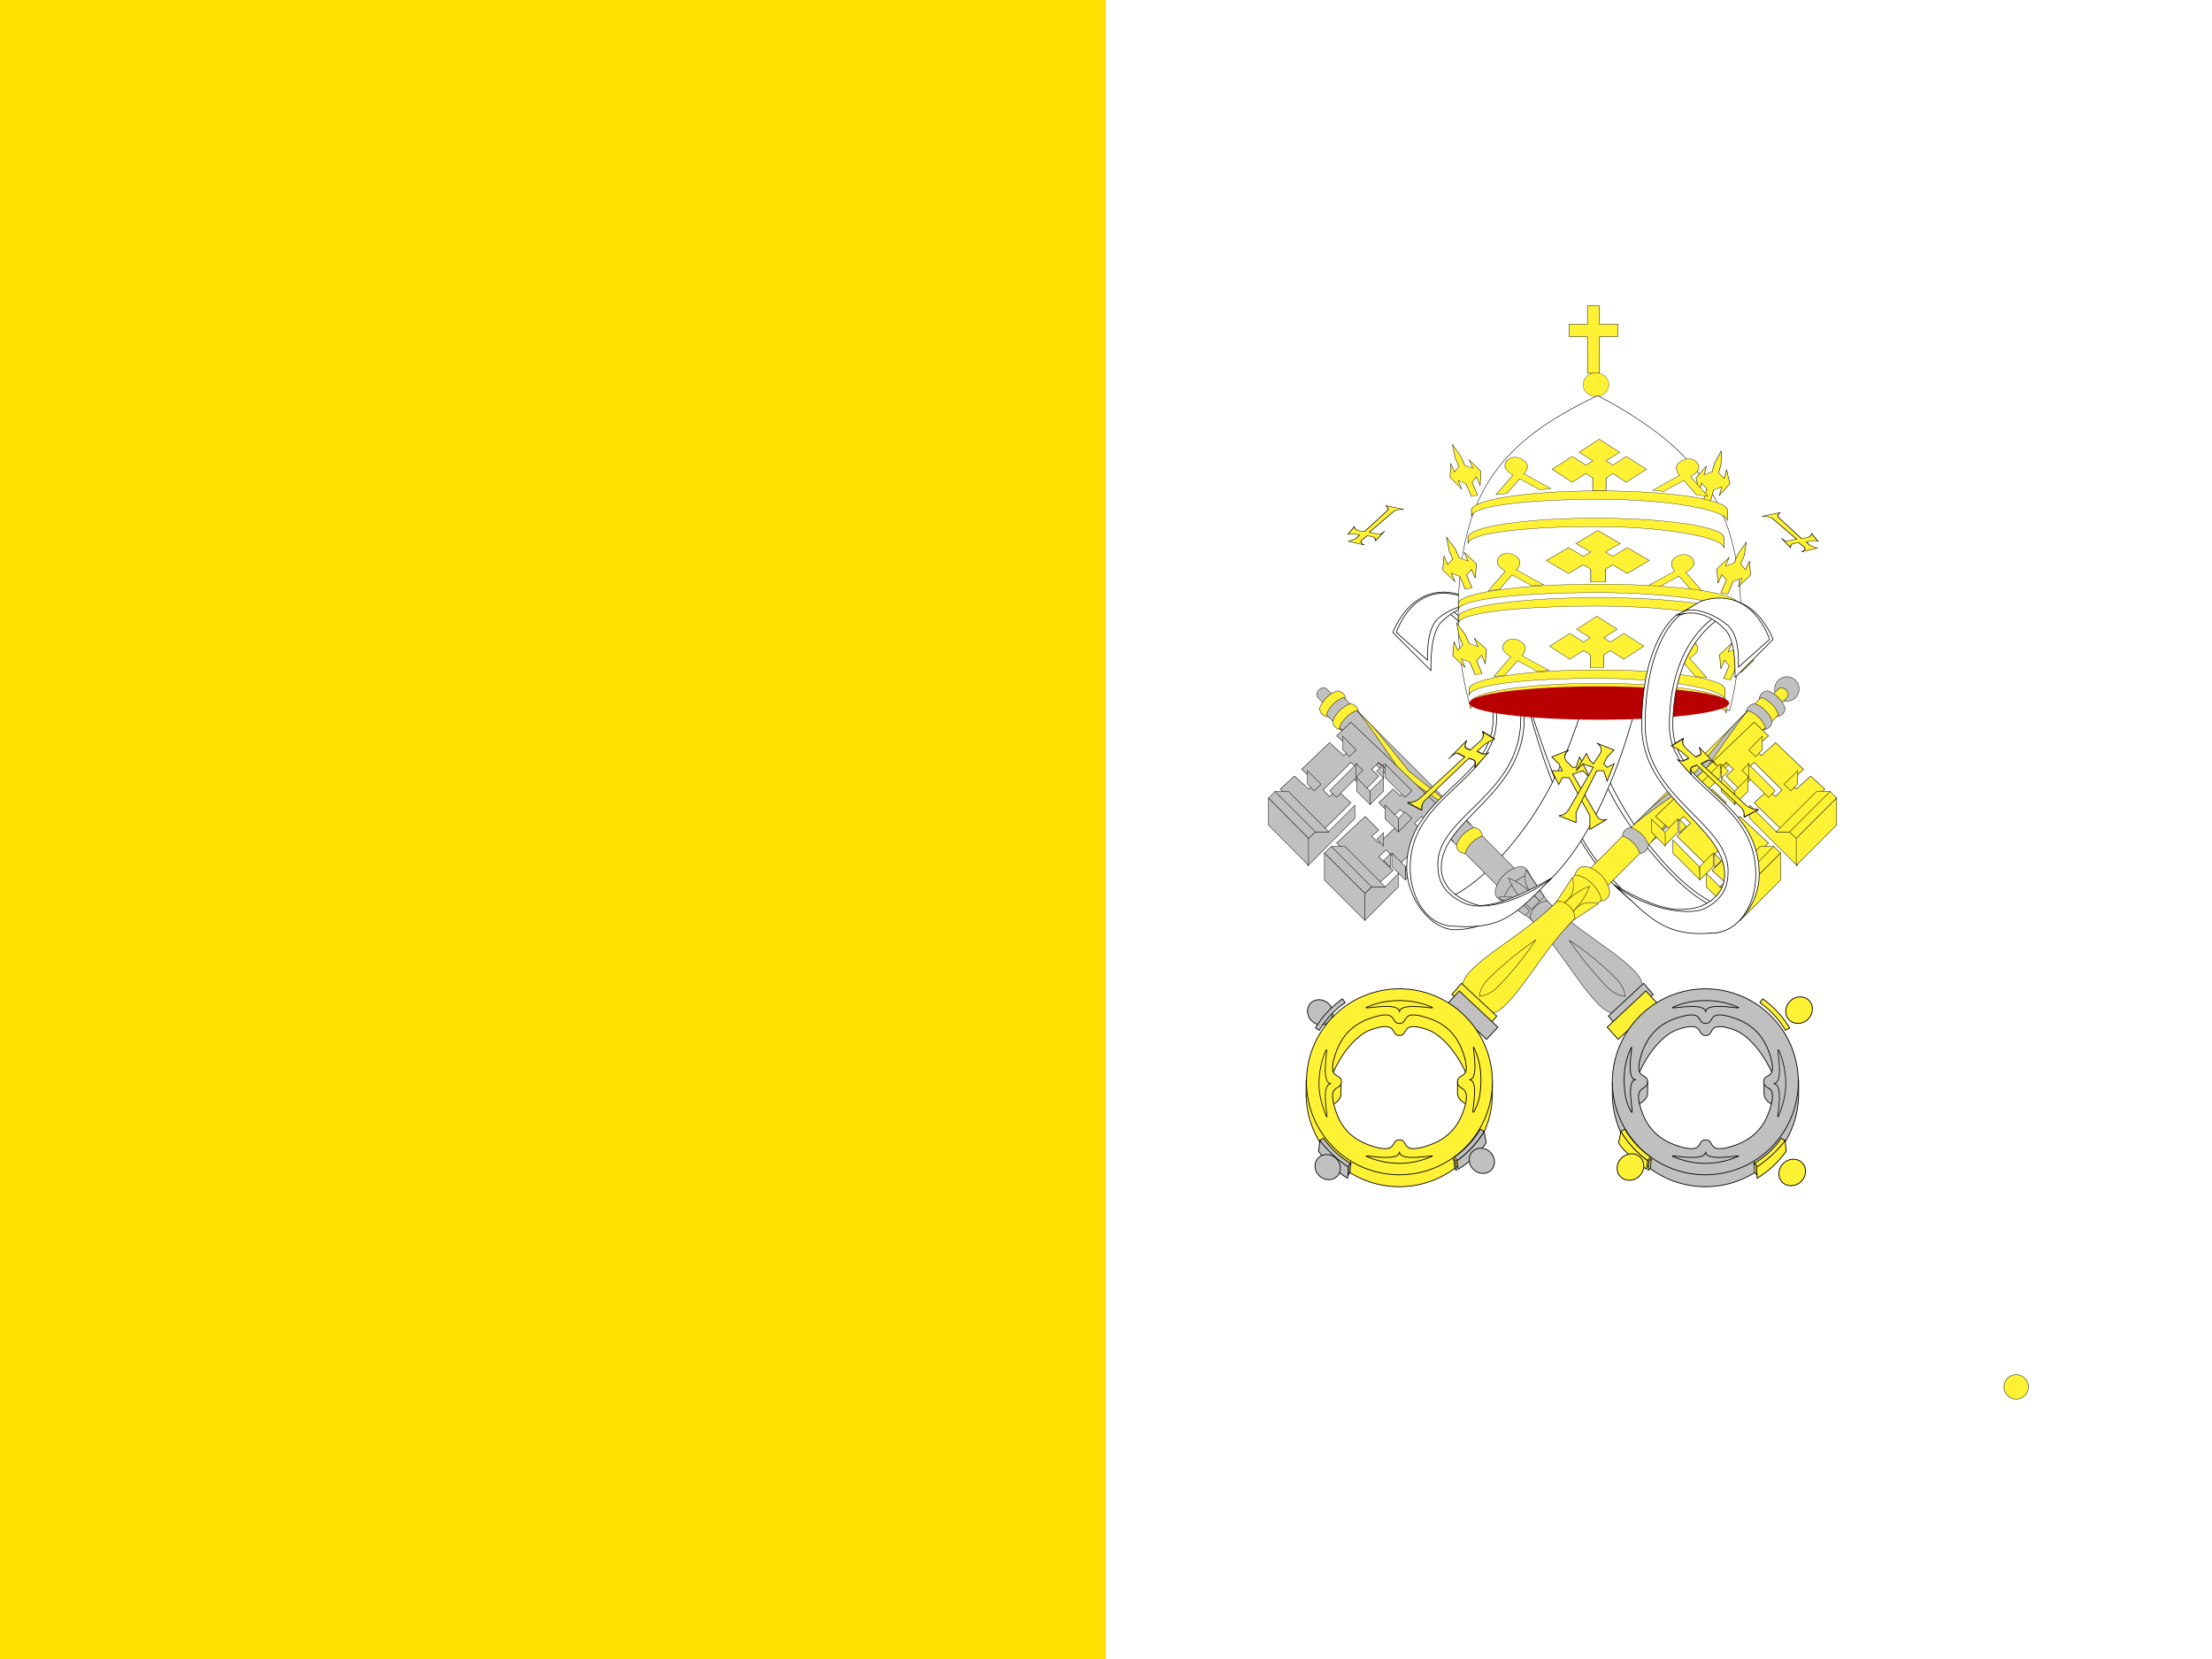 <svg xmlns="http://www.w3.org/2000/svg" xmlns:xlink="http://www.w3.org/1999/xlink" version="1" viewBox="0 0 640 480"><rect x="0" y="0" width="640" height="480" fill="#808080" stroke="none"/><defs><path id="a" fill="silver" stroke="#000" stroke-width="1.2" d="M319-507h18v-43c0-43-36-65-36-65l18 108z"/><path id="b" stroke-width=".6" d="m301 397 18 18-18 17 9 9 18-17 35 35-18 18 9 8 18-17 18 17-54 54-35-36 18-17 9 9 8-9-35-36-9 9 9 9-18 18-17-18 9-9-9-9-36 35 9 9 9-9 18 18-18 18-9-9-9 9 36 35 9-9-9-8 17-18 36 35-53 53-18-17 18-18-9-9-18 18-35-36 17-17-9-9-17 17-18-17 124-124z"/><path id="c" fill="#fff133" stroke="#000" stroke-width="1.2" d="m345-596 9 22s1-10 8-12l7-2 32 59c6 9-3 16-1 16l26-11s-10 1-15-6l-35-60 12-5c5-3 10 8 10 8l-13-27s0 9-4 11l-8 3-8-13c-4-7 4-14 4-14l-23 11s8 5 11 9l5 9-8 3c-4 2-8 0-10-1z"/><path id="d" fill="#fff133" stroke="#000" stroke-width="1.2" d="M319-507h18v-43c0-43-36-65-36-65l18 108z"/><path id="e" fill="#fff133" stroke="#000" stroke-width="1.2" d="M567-657c0-44-151-80-337-80s-336 36-336 80v26c0-44 151-71 336-71s337 45 337 89v-44z"/><path id="f" d="m230-826-53 54 36 35-18 18-36-36-53 53 53 54 36-36 18 18v53h35v-53l18-18 35 36 53-54-53-53-35 36-18-18 36-35-54-54z"/><path id="g" d="m221-826-8 54v35l-18 18v-36l-18 53 18 54v-36l17 18v53h18v-53l18-18v36l18-54-18-53v36l-18-18v-35l-9-54z"/><path id="h" d="M142-1020c0-18 17-36 35-36s36 18 36 36-18 35-18 35l71 71h-36l-53-53-53 53H89l70-71s-17-18-17-36z"/><path id="i" d="M567-657c0-44-151-80-337-80s-336 36-336 80v26c0-44 151-71 336-71s337 45 337 89v-44z"/></defs><g fill-rule="evenodd"><path fill="#fff" d="M320 0h320v480H320z"/><path fill="#fff" stroke="#000" stroke-width=".2" d="M478 187c0 1-12 45-24 60-14 18-23 18-23 18l-14-4s8 1 25-20c17-22 22-58 22-57l14 3z"/><path fill="#fff" stroke="#000" stroke-width=".2" d="M439 191c0-2 7 44 28 65 11 11 18 11 18 11l17-4s-10 1-26-20c-17-22-22-53-22-53l-15 1z"/><path fill="#fff" stroke="#000" stroke-width=".2" d="M438 189s12 45 24 60c14 18 23 18 23 18l14-4s-8 1-25-21c-17-21-22-57-22-56l-14 3z"/><path fill="#fff" stroke="#000" stroke-width=".2" d="M477 189c0-2-7 44-28 65-11 11-18 11-18 11l-17-4s10 1 26-20c17-22 22-53 22-53l15 1z"/><path fill="#fff133" stroke="#000" stroke-width=".2" d="m449 223 2 4 1-2h2l6 11v4l5-3s-2 1-3-1l-7-12 3-1 2 2-3-6-1 3h-1l-2-2c-1-2 1-3 1-3l-5 2 2 2 1 2h-3z"/><path fill="#b00" d="M411 330zm-2 1zm-2 2zm22-21zm-1 2zm-1 2zm-1 0zm8-10zm-1 2zm-1 2zm-2 1zm-12 13zm-2 1zm-2 2zm-1 1zm11-10zm-1 2zm-2 1zm-1 1zm24-38zm0 1zm-1 2zm-1 2zm4-11zm-1 2zm-1 2zm-6 16zm-1 2zm-1 2zm-1 2zm6-13zm0 1zm-1 2zm-1 2zm10-29zm0 1zm-1 2zm2-10zm-1 2zm0 2zm-1 8zm-1 2zm-1 2zm57 48zm2 1zm2 2zm-21-21zm1 1zm2 2zm1 1zm-8-11zm1 2zm1 2zm1 2zm12 13zm1 1zm2 2zm1 1zm-10-10zm1 1zm2 2zm1 1zm-21-39zm0 1zm1 2zm0 2zm-2-12zm0 3zm1 2zm5 16zm0 2zm1 2zm1 2zm-5-13zm0 1zm1 2zm1 2zm-8-30zm0 2zm1 1zm-1-10zm0 3zm0 2zm1 8zm1 1zm0 2z"/><path fill="#fff133" stroke="#000" stroke-width=".2" d="m467 221-2 5-1-3h-2l-6 12v3l-5-2s2 0 3-2l7-12-3-1-2 2 3-5 1 2 1 1 2-3c1-2-1-3-1-3l5 2-2 2-1 2 1 1 2-1z"/><g transform="matrix(.1 0 0 .1 424 295)"><path fill="silver" d="m325-255-50 50L450-30l50-50z"/><circle cx="354.3" cy="-1428" r="35.4" fill="#fff133" stroke="#000" stroke-width="1.2" transform="rotate(135 458 74)"/><path fill="silver" stroke="#000" stroke-width="1.2" d="m-402-957 38 38-25 25-38-38c-13-12 12-37 25-25z"/><path fill="#fff133" stroke="#000" stroke-width="1.2" d="m-347-926-50 50c-14 0-25-12-25-25 11-26 25-39 50-50 13 0 25 10 25 25z"/><path fill="silver" stroke="#000" stroke-width="1.2" d="m-352-932 38 38-51 50-37-38c5-20 30-45 50-50z"/><path fill="#fff133" stroke="#000" stroke-width="1.2" d="m-309-889-50 50c-14 0-25-11-25-25 11-26 25-38 50-50 12 1 24 11 25 25z"/><path fill="silver" stroke="#000" stroke-width="1.2" d="M-314-894 28-551l-50 50-343-343c6-20 31-45 51-50z"/><path fill="#fff133" stroke="#000" stroke-width="1.2" d="m49-531-50 50c-14 0-26-11-25-25 11-26 25-38 50-50 12 1 24 11 25 25z"/><path fill="silver" stroke="#000" stroke-width="1.2" d="m49-531 225 226-50 50L-1-481c5-20 30-45 50-50z"/><path fill="silver" stroke="#000" stroke-width="1.2" d="m187-418-75 75c-14 0-26-12-26-25 0 0 0-25 25-50s51-25 51-25c11 1 21 12 25 25z"/><path fill="silver" stroke="#000" stroke-width="1.2" d="m187-418 50 75-50 50-75-50c-3-2 0-25 25-50s49-25 50-25z"/><path fill="silver" stroke="#000" stroke-width="1.2" d="M337-507c0-35 0-86 17-130 18 44 18 95 18 130h-35z" transform="matrix(-.7 .7 .6 .6 755 -275)"/><use xlink:href="#a" stroke-width="1.2" transform="matrix(.7 -.7 .6 .6 254 226)"/><use xlink:href="#a" stroke-width="1.2" transform="matrix(-.7 .7 .6 .6 755 -275)"/><path fill="#fff133" stroke="#000" stroke-width="1.2" d="m-314-894 37 37c25 25 113 138 113 138s117 92 142 117l38 38c-25-25-180-130-180-130s92 143 130 180l-38-37c-25-25-117-143-117-143s-100-75-125-100l-50-50c25 25 175 125 175 125s-100-150-125-175z"/><path fill="silver" stroke="#000" stroke-width="1.2" d="M300-230c50 75 100 125 112 138 24 23 50 25 50 25s0-25-25-50c-12-13-62-63-137-113zm-63-113c88 88 188 138 250 200 50 50 16 89 2 101s-52 50-102 0c-63-63-113-163-200-251 0-25 25-50 50-50z"/><path fill="silver" stroke="#000" stroke-width="1.2" d="M218 258h23v73h-23z" transform="matrix(-1.2 -1.4 -1.4 1.3 1166 -103)"/><g fill="silver" stroke="#000"><use xlink:href="#b" stroke-width=".6" transform="matrix(-2.3 0 0 2.2 361 -1734)"/><path stroke-width="1.2" d="M-194-423v39l-97 97v-78l20-19h39l38-39zm98-97-77 78-1 38 78-78v-38zm-78 116-39-39v-39l39 39v39zm102-99-39-39v-39l39 39v39zm-43-76v39l-20-20 20-19zm-102 99v39l-20-19 20-20z"/><path stroke-width="1.2" d="m-35-580-39 39v39l39-41v-37zm-241-42-39-39v-39l39 39v39zm82 79-39-39v-39l39 39v39zm19-100-58-58v-39l78 78-20 19zm-62-95v39l-20-20 20-19z"/><path stroke-width="1.2" d="m-276-622 39-39v-39l-39 39v39zm-97-21 58-58v-39l-78 78 20 19zm53 23-78 78h-39l-19 19v78l136-137v-38zm88 236-117-117h-39l116 117h39zm-59 19-117-117 20-19 116 117-19 19z"/><path stroke-width="1.2" d="M-291-365v78l-117-117v-78l117 117zm-104-178-117-117h-39l117 117h39zm-59 19-116-117 19-19 117 117-20 19z"/><path stroke-width="1.2" d="M-454-524v78l-116-117v-78l116 117zm16-138-19-19v-39l39 39-19 19zm102-99-19-20v-39l39 40-20 19zm99 259v-39l-19 19 19 20zm43-41 39-39-20-19-19 19v39zm-122-159 19-19-19-20v39z"/></g><path fill="#fff133" stroke="#000" stroke-width="2.3" d="m555-47-33-36L410 22l32 35z"/><path fill="silver" stroke="#000" stroke-width="2.3" d="M527 214c0 28-68 67-68-34h68v34z"/><path fill="silver" stroke="#000" stroke-width="2.3" d="M706-55c280 0 215 312 191 235-18-56-68-134-124-152-76-25-50 18-78 18s-2-43-79-18c-56 18-105 96-123 152-24 77-101-235 213-235z"/><path fill="silver" stroke="#000" stroke-width="2.3" d="M425 214a269 269 0 0 0 539 0v-34c0-55-67 236-269 236S425 179 425 180v34z"/><path fill="silver" stroke="#000" stroke-width="2.3" d="M864 216c0 28 67 67 67-34h-67v34z"/><path fill="silver" stroke="#000" stroke-width="2.3" d="M425 180A269 269 0 1 0 695-89a270 270 0 0 0-270 270zm102 0c0 28-44 6-18 82 18 53 51 86 107 104 77 24 51-18 79-18s2 42 78 18c56-18 90-51 108-107 24-77-18-51-18-79s42-2 18-78C863 46 829 12 773-6c-76-24-50 17-78 17s-2-41-79-17c-56 17-89 52-107 107-24 77 18 51 18 79z"/><path fill="silver" stroke="#000" stroke-width="1.2" d="M127 158c-21 0-2 67-9 51s-12-33-12-51 4-36 11-52c8-16-11 52 10 52z" transform="matrix(-1.7 0 0 1.8 1107 -99)"/><path fill="silver" stroke="#000" stroke-width="1.2" d="M372 140c0 16-2 32-10 45-8 14 10-45-8-45 18 0 2-59 8-45 7 14 10 29 10 45z" transform="matrix(-1.9 0 0 2 1166 -106)"/><path fill="silver" stroke="#000" stroke-width="2.3" d="M603 397a231 231 0 0 0 183 0c29-11-91 19-91-15 0 34-120 4-92 15zm92-419c0-33 120-3 91-15s-58-18-91-18-64 6-92 18 92-18 92 16z"/><ellipse cx="82.1" cy="160.9" fill="#fff133" stroke="#000" stroke-width="1.2" rx="18.4" ry="20.1" transform="scale(-2 2) rotate(-47 -401 723)"/><path fill="#fff133" stroke="#000" stroke-width="2.3" d="M852-49a257 257 0 0 1 74 80l12-7a285 285 0 0 0-78-84l-8 11zM461 317a257 257 0 0 0 74 80l-8 11a285 285 0 0 1-78-84l12-7z"/><path fill="#fff133" stroke="#000" stroke-width="2.3" d="M443 356c9 16 25 30 38 43 13 14 29 24 43 34l3-25a285 285 0 0 1-77-84l-7 32zm391 61a257 257 0 0 0 80-74l11 8a285 285 0 0 1-84 78l-7-12z"/><ellipse cx="82.1" cy="160.9" fill="#fff133" stroke="#000" stroke-width="1.2" rx="18.4" ry="20.1" transform="scale(-2 2) rotate(-47 -18 556)"/><path fill="#fff133" stroke="#000" stroke-width="2.3" d="M842 427a340 340 0 0 0 83-77l3 31a285 285 0 0 1-84 78l-2-32z"/><path fill="#fff133" stroke="#000" stroke-width="2.3" d="m836 414 1 28 6 8-1-28-6-8zm-298-12-7 8-2 26 6-6 3-28z"/><ellipse cx="82.1" cy="160.9" fill="#fff133" stroke="#000" stroke-width="1.2" rx="18.4" ry="20.1" transform="scale(-2 2) rotate(-47 -126 829)"/></g><path fill="#fff" stroke="#000" stroke-width=".2" d="m431 176-7-3-7 3s15 7 15 32c0 18-25 22-25 43 0 9 7 18 14 18s17-4 28-15c-7 4-15 8-21 8-4-1-11-4-11-11 0-14 24-21 24-43 0-25-10-32-10-32z"/><path fill="#fff" stroke="#000" stroke-width=".2" d="m430 176-9-3-2 3s14 7 14 32c0 18-25 22-25 43 0 9 5 17 13 17 14 1 18-4 28-14-9 7-21 10-26 7-6-3-7-7-7-11 0-14 24-20 24-42 0-25-10-32-10-32z"/><path fill="#fff" stroke="#000" stroke-width=".2" d="M431 176c-1 0-7-3-14 4-3 3-3 11-3 14l-11-11s6-17 22-10l6 3z"/><path fill="#fff" stroke="#000" stroke-width=".2" d="M429 175c-1 0-7-1-13 4-3 3-3 9-3 12l-9-8s5-16 20-10l5 2z"/><use xlink:href="#c" stroke-width="1.2" transform="matrix(-.2 0 -.1 .2 440 337)"/><use xlink:href="#c" stroke-width="1.2" transform="matrix(.2 0 0 -.1 321 95)"/><g transform="matrix(.1 0 0 .1 424 295)"><g transform="rotate(45 478 -505)"><circle cx="354.3" cy="-1428" r="35.4" fill="silver" stroke="#000" stroke-width="1.2" transform="translate(124 284)"/><path fill="#fff133" stroke="#000" stroke-width="1.2" d="M461-1127v53h35v-53c0-17-35-17-35 0z"/><path fill="silver" stroke="#000" stroke-width="1.2" d="M443-1066h71c9-10 9-26 0-35a84 84 0 0 0-71 0c-8 9-10 24 0 35z"/><path fill="#fff133" stroke="#000" stroke-width="1.2" d="M443-1074v53h71v-53a83 83 0 0 0-71 0z"/><path fill="silver" stroke="#000" stroke-width="1.2" d="M443-1013h71c9-10 9-26 0-35a84 84 0 0 0-71 0c-8 9-10 25 0 35z"/><path fill="#fff133" d="M443-117h71v248h-71z"/><path fill="#fff133" stroke="#000" stroke-width="1.2" d="M443-1020v484h71v-485a83 83 0 0 0-71 1z"/><path fill="silver" stroke="#000" stroke-width="1.2" d="M443-507h71c9-9 9-26 0-35a87 87 0 0 0-71 0c-8 9-10 25 0 35z"/><path fill="#fff133" stroke="#000" stroke-width="1.2" d="M443-507v319h71v-319a83 83 0 0 0-71 0z"/><path fill="#fff133" stroke="#000" stroke-width="1.2" d="M425-329h106c10-10 10-26 1-36 0 0-18-18-54-18s-53 18-53 18c-7 9-6 24 0 36z"/><path fill="#fff133" stroke="#000" stroke-width="1.2" d="m425-329 18 88h71l17-88c1-4-17-18-53-18s-52 17-53 18z"/><path fill="#fff133" stroke="#000" stroke-width="1.2" d="M337-507c0-35 0-86 17-130 18 44 18 95 18 130h-35z" transform="matrix(1 0 0 .8 124 173)"/><use xlink:href="#d" stroke-width="1.2" transform="matrix(-1 0 0 .8 833 173)"/><use xlink:href="#d" stroke-width="1.2" transform="matrix(1 0 0 .8 124 173)"/><path fill="#fff133" stroke="#000" stroke-width="1.2" d="M478-117c18 89 18 160 18 177 0 34-18 54-18 54s-17-18-17-54c0-17 0-88 17-177zm-35-124c0 124-35 230-35 319 0 71 51 73 70 72 18-1 72-1 71-72 0-89-35-195-35-319a53 53 0 0 0-71 0z"/><path fill="silver" stroke="#000" stroke-width="1.2" d="M443-1020v53c0 35 18 177 18 177s-18 148-18 184v53c0-36 35-219 35-219s36 166 36 219v-53c0-36-18-184-18-184s18-124 18-160v-70c0 35-36 212-36 212s-35-177-35-212z"/></g><path fill="#fff133" stroke="#000" stroke-width="1.2" d="M218 258h23v73h-23z" transform="matrix(1.2 -1.4 1.4 1.3 -662 -103)"/><path fill="#fff133" stroke="#000" stroke-width="2.3" d="M-23 214c0 28 67 67 67-34h-67v34z"/><path fill="#fff133" stroke="#000" stroke-width="2.3" d="M-203-55c-279 0-214 312-190 235 18-56 67-134 123-152 77-25 51 18 79 18s2-43 78-18C-57 46-7 124 11 180 35 257 112-55-203-55z"/><path fill="#fff133" stroke="#000" stroke-width="2.3" d="M78 214a269 269 0 0 1-539 0v-34c0-55 68 236 270 236S78 179 78 180v34z"/><ellipse cx="82.1" cy="160.9" fill="silver" stroke="#000" stroke-width="1.2" rx="18.4" ry="20.1" transform="rotate(-47 -508 805) scale(1.9)"/><path fill="silver" stroke="#000" stroke-width="2.3" d="m-51-47 33-36L94 22 61 57z"/><path fill="#fff133" stroke="#000" stroke-width="2.3" d="M-360 216c0 28-67 67-67-34h67v34z"/><path fill="#fff133" stroke="#000" stroke-width="2.3" d="M78 180A269 269 0 1 1-191-89C-43-89 78 32 78 181zm-101 0c0 28 43 6 18 82-18 53-51 86-108 104-76 24-50-18-78-18s-2 42-79 18c-56-18-90-51-107-107-24-77 18-51 18-79s-42-2-18-78c18-56 52-90 108-108 76-24 50 17 78 17s2-41 78-17C-56 11-23 46-5 101c24 77-18 51-18 79z"/><path fill="#fff133" stroke="#000" stroke-width="1.2" d="M127 158c-21 0-2 67-9 51s-12-33-12-51 4-36 11-52c8-16-11 52 10 52z" transform="matrix(1.7 0 0 1.8 -604 -99)"/><path fill="#fff133" stroke="#000" stroke-width="1.2" d="M372 140c0 16-2 32-10 45-8 14 10-45-8-45 18 0 2-59 8-45 7 14 10 29 10 45z" transform="matrix(1.9 0 0 2 -662 -106)"/><path fill="#fff133" stroke="#000" stroke-width="2.3" d="M-100 397a231 231 0 0 1-183 0c-28-11 92 19 92-15 0 34 119 4 91 15zm-91-419c0-33-120-3-92-15s59-18 92-18 63 6 91 18c29 12-91-18-91 16z"/><path fill="silver" stroke="#000" stroke-width="2.3" d="M-348-49a257 257 0 0 0-75 80l-11-7a285 285 0 0 1 78-84l8 11zM43 317a257 257 0 0 1-74 80l7 11a285 285 0 0 0 78-84l-11-7z"/><path fill="silver" stroke="#000" stroke-width="2.3" d="M60 356c-9 16-25 30-37 43-13 14-29 24-44 34l-3-25a285 285 0 0 0 78-84l6 32zm-391 61a257 257 0 0 1-80-74l-11 8a285 285 0 0 0 84 78l7-12z"/><ellipse cx="82.1" cy="160.9" fill="silver" stroke="#000" stroke-width="1.2" rx="18.4" ry="20.1" transform="rotate(-47 220 482) scale(1.9)"/><path fill="silver" stroke="#000" stroke-width="2.3" d="M-338 427a340 340 0 0 1-83-77l-4 31a285 285 0 0 0 84 78l3-32z"/><path fill="silver" stroke="#000" stroke-width="2.3" d="m-332 414-2 28-5 8 1-28 6-8zm297-12 7 8 2 26-5-6-3-28z"/><ellipse cx="82.1" cy="160.9" fill="silver" stroke="#000" stroke-width="1.2" rx="18.4" ry="20.1" transform="rotate(-47 18 1004) scale(1.9)"/><g fill="#fff133" stroke="#000"><use xlink:href="#b" stroke-width=".6" transform="matrix(2.3 0 0 2.2 143 -1734)"/><path stroke-width="1.2" d="M697-423v39l98 97v-78l-20-19h-39l-39-39zm-97-97 77 78 1 38-78-78v-38zm78 116 39-39v-39l-39 39v39zm-102-99 39-39v-39l-39 39v39zm43-76v39l20-20-20-19zm102 99v39l19-19-19-20z"/><path stroke-width="1.2" d="m538-580 40 39v39l-40-41v-37zm241-42 39-39v-39l-39 39v39zm-81 79 39-39v-39l-39 39v39zm-19-100 58-58v-39l-78 78 20 19zm62-95v39l20-20-20-19z"/><path stroke-width="1.2" d="m779-622-39-39v-39l39 39v39zm98-21-59-58v-39l78 78-19 19zm-54 23 78 78h39l20 19v78L823-582v-38zm-87 236 117-117h39L775-384h-39zm59 19 117-117-20-19-117 117 20 19z"/><path stroke-width="1.2" d="M795-365v78l117-117v-78L795-365zm104-178 117-117h39L938-543h-39zm58 19 117-117-19-19-117 117 19 19z"/><path stroke-width="1.2" d="M957-524v78l117-117v-78L957-524zm-16-138 20-19v-39l-39 39 19 19zm-101-99 19-20v-39l-39 40 19 19zM740-502v-39l20 19-20 20zm-42-41-39-39 20-19 19 19v39zm122-159-20-19 20-20v39z"/></g></g><path fill="#b00" d="M452 279zm0-2zm0-2zm0-2zm0 15zm0-2zm0-2zm0-2zm0-20zm0-2zm0-2zm0-2zm0 15zm0-2zm0-3zm0-1zm0 49zm0-2zm0-3zm0-2zm0 15zm0-2zm0-2zm0-2zm0-20zm0-1zm0-3zm0-2zm0 15zm0-2zm0-2zm0-2zm-1 49zm0-2zm0-2zm0-2zm0 12zm0-2zm0-2zm1-19zm0-2zm0-3zm0-1zm-1 14zm1-2zm0-2zm0-2zm-1 36zm0-2zm0-2zm0-2zm0 13zm0-2zm0-2zm0-11zm0-2zm0-2zm4-77zm0-2zm0-3zm0-2zm0 15zm0-2zm0-2zm0-2zm0-20zm0-1zm0-3zm0-2zm0 15zm0-2zm0-2zm0-2zm0 49zm0-2zm0-2zm0-2zm0 14zm0-1zm0-3zm0-2zm0-19zm0-2zm0-3zm0-1zm0 14zm0-2zm0-2zm0-2zm0 49zm0-2zm0-2zm0-2zm0 13zm0-3zm0-2zm0-19zm0-2zm0-2zm0-2zm0 15zm0-2zm0-3zm0-2zm0 37zm0-2zm0-3zm0-2zm0 13zm0-2zm0-2zm0-11zm0-2zm0-2zm12-91zm-4-3zm1 2zm-1-6zm2 0zm-13 0zm3 0zm3 0zm2 0zm-11-1zm1 1zm-1-2zm52 99zm2 0zm3-1zm2-1zm16-7zm2-6zm-1 4zm-34 13zm2 0zm4-1zm0-1zm14-2zm2-1zm-54 7zm2 0zm3 0zm2 0zm-17 0zm2 0zm3 0zm2 0zm24 0zm3-1zm2 0zm3 0zm-19 1zm3 0zm3 0zm2-1zm-60-1zm2 0zm3 1zm3 0zm-16-2zm3 0zm2 1zm24 2zm2 0zm3 0zm3 0zm-18-1zm2 0zm3 1zm2 0zm-35-21zm-3 4zm0 4zm1 3zm7-17zm-1 2zm-3 1zm-1 17zm3 2zm4 2zm110-5zm0 0zm5-3zm-3 2zm-7-10zm-2-1zm-4-1zm13 5zm-3-1zm-2-1z"/><g transform="matrix(.1 0 0 .1 438 288)"><path fill="#fff133" stroke="#000" stroke-width="1.2" d="M213-1995v53h-53v36h53v106h35v-106h53v-36h-53v-53h-35z"/><ellipse cx="239.2" cy="-1813.5" fill="#fff133" stroke="#000" stroke-width="1.2" rx="62" ry="57.3" transform="matrix(.6 0 0 .6 94 -679)"/><path fill="#fff" stroke="#000" stroke-width="1.2" d="M602-1119c0 68-10 145-29 205-120-27-268-40-339-40-87 0-246 13-345 26-19-59-30-123-30-192 0-273 105-390 367-495 233 105 377 222 377 496z" transform="matrix(1.1 0 0 1.3 -6 364)"/><use xlink:href="#e" stroke-width="1.2" transform="matrix(1.2 0 0 .7 -33 -635)"/><g fill="#fff133" stroke="#000" stroke-width="1.2"><use xlink:href="#f" transform="matrix(1.2 0 0 .7 -33 -767)"/><use xlink:href="#g" transform="matrix(1.1 -.2 .3 .7 -190 -704)"/><use xlink:href="#g" transform="matrix(1.1 .2 -.3 .7 182 -778)"/><use xlink:href="#h" transform="matrix(.9 -.1 .2 .7 29 -522)"/><use xlink:href="#h" transform="matrix(.9 .1 -.2 .7 125 -554)"/><use xlink:href="#i" transform="matrix(1.2 0 0 .7 -33 -674)"/></g><use xlink:href="#e" stroke-width="1.2" transform="matrix(1.1 0 0 .7 -9 -387)"/><g fill="#fff133" stroke="#000" stroke-width="1.2"><use xlink:href="#f" transform="matrix(1.1 0 0 .7 -13 -519)"/><use xlink:href="#g" transform="matrix(1.1 -.2 .3 .7 -161 -456)"/><use xlink:href="#g" transform="matrix(1.1 .2 -.3 .7 190 -530)"/><use xlink:href="#h" transform="matrix(.9 -.1 .2 .7 45 -274)"/><use xlink:href="#h" transform="matrix(.9 .1 -.2 .7 136 -306)"/><use xlink:href="#i" transform="matrix(1.1 0 0 .7 -13 -426)"/></g><use xlink:href="#e" stroke-width="1.2" transform="matrix(1.1 0 0 .7 -16 -865)"/><g fill="#fff133" stroke="#000" stroke-width="1.2"><use xlink:href="#f" transform="matrix(1.1 0 0 .7 -6 -1031)"/><use xlink:href="#g" transform="matrix(1 -.2 .3 .7 -151 -972)"/><use xlink:href="#g" transform="matrix(1.1 .2 -.2 .7 192 -1042)"/><use xlink:href="#h" transform="matrix(.9 -.1 .2 .7 51 -800)"/><use xlink:href="#h" transform="matrix(.9 .1 -.2 .7 139 -831)"/><use xlink:href="#i" transform="matrix(1.1 0 0 .7 -6 -944)"/></g><ellipse cx="234.1" cy="-822.1" fill="#b90000" rx="375.9" ry="120.5" transform="matrix(1 0 0 .4 13 -517)"/></g><path fill="#fff" stroke="#000" stroke-width=".2" d="m485 178 7-3 7 3s-15 7-15 32c0 18 25 21 25 43 0 9-7 17-14 17s-17-3-28-14c7 4 15 8 21 7 4 0 11-3 11-10 0-14-24-22-24-43 0-25 10-32 10-32z"/><path fill="#fff" stroke="#000" stroke-width=".2" d="m486 178 9-3 2 3s-14 7-14 32c0 18 25 21 25 43 0 9-5 17-13 17-14 1-18-5-28-14 9 7 21 9 26 7 6-3 7-7 7-11 0-14-24-21-24-42 0-25 10-32 10-32z"/><path fill="#fff" stroke="#000" stroke-width=".2" d="M485 178c1 0 7-3 14 4 3 3 3 10 3 14l11-11s-6-17-22-10l-6 3z"/><path fill="#fff" stroke="#000" stroke-width=".2" d="M487 177c1-1 7-1 13 4 3 3 3 8 3 12l9-8s-5-16-20-11l-5 3z"/><use xlink:href="#c" stroke-width="1.2" transform="matrix(.2 0 .1 .2 476 339)"/><use xlink:href="#c" stroke-width="1.2" transform="matrix(-.2 0 0 -.1 595 97)"/><path fill="#b00" d="M458 384zm-5 3zm3-1zm-5 4zm4 0z"/><path fill="#ffe000" d="M0 0h320v480H0z"/></g></svg>